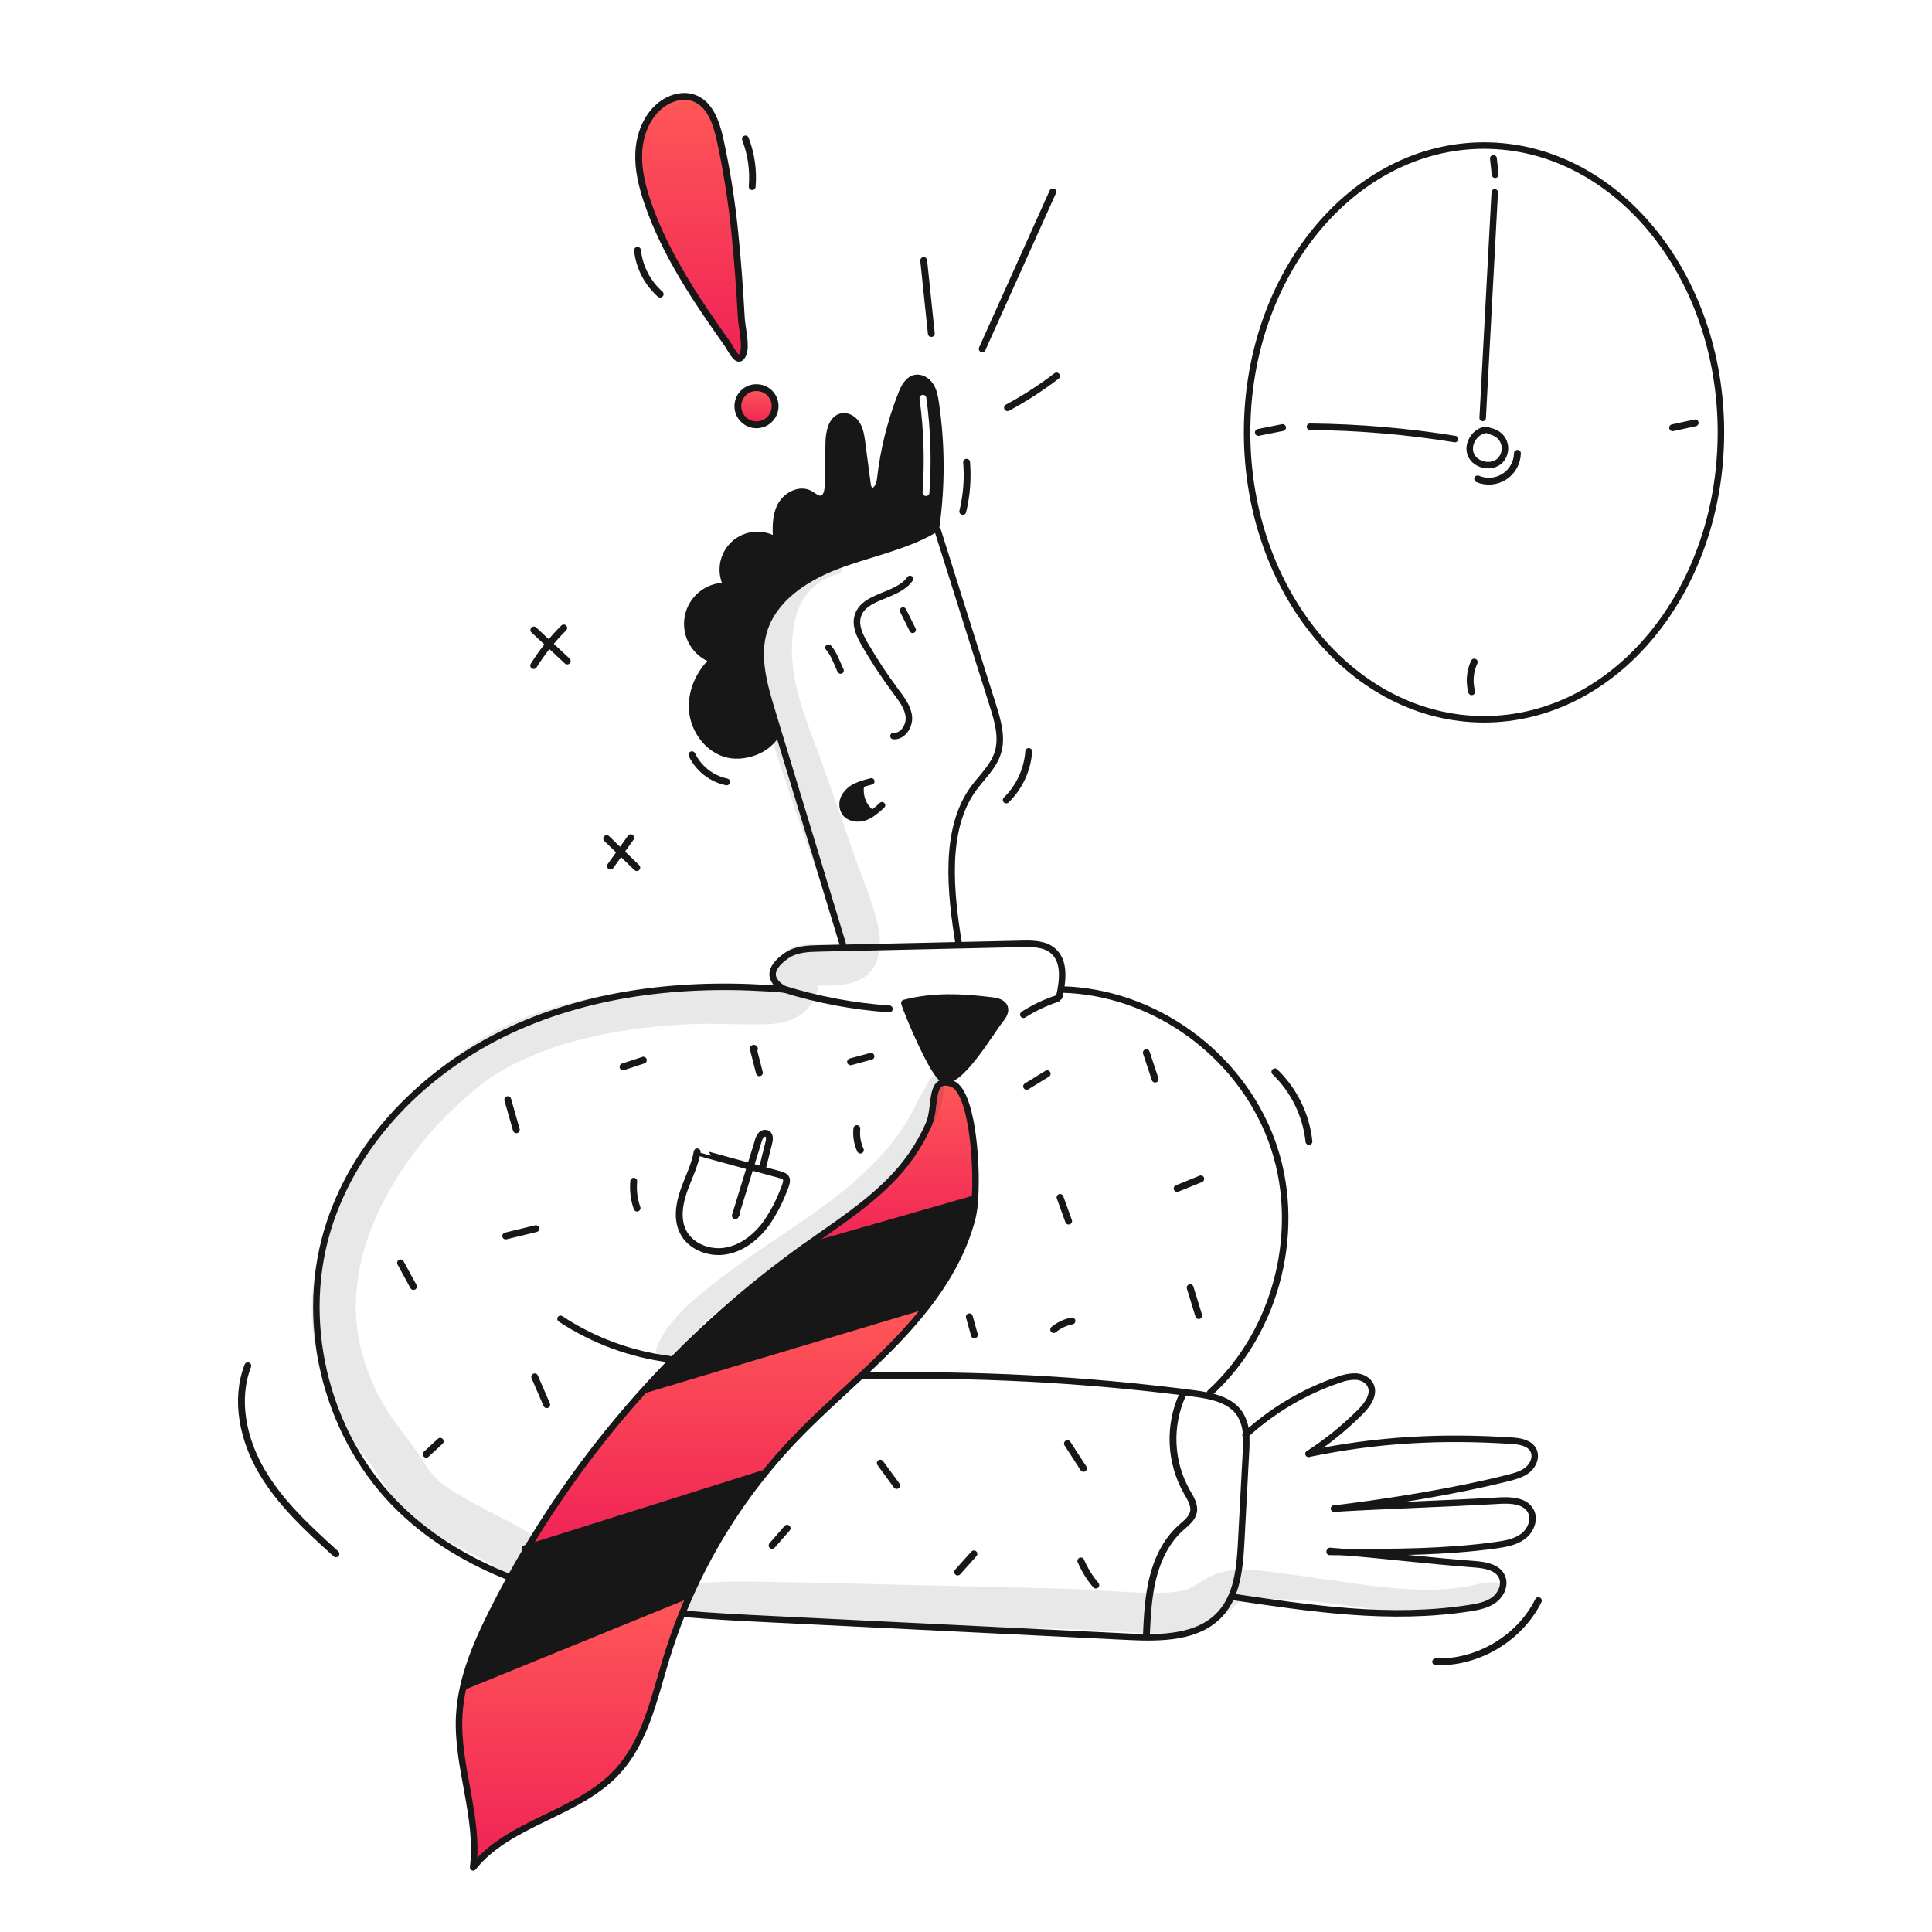 <svg width="960" height="960" viewBox="0 0 960 960" fill="none" xmlns="http://www.w3.org/2000/svg">
<g clip-path="url(#clip0_38_4067)">
<path d="M499.214 500.581C499.929 502.737 498.454 504.937 497.047 506.719C491.692 513.537 476.785 539.131 468.809 536.307C463.783 534.526 450.169 501.818 449.375 498.358C463.908 494.603 478.1 495.306 492.996 497.158C495.481 497.461 498.42 498.21 499.214 500.581Z" fill="#171717"/>
<path d="M472.859 538.394C482.672 541.514 485.724 576.343 484.459 595.686L483.948 595.652L399.462 619.873C414.062 609.447 429.333 599.724 442.006 587.029C450.277 578.859 456.922 569.192 461.587 558.542C465.406 549.716 461.446 534.763 472.859 538.394Z" fill="url(#paint0_linear_38_4067)"/>
<path d="M483.943 595.652L484.454 595.686C484.305 598.805 483.891 601.906 483.217 604.955C479.087 621.291 470.647 636.085 460.232 649.46L459.517 648.904L320.576 690.551L320.394 690.381C344.148 664.115 370.654 640.477 399.457 619.872L483.943 595.652Z" fill="#171717"/>
<path d="M459.518 648.905L460.233 649.461C455.753 655.182 450.986 660.673 445.95 665.911C440.323 671.799 434.45 677.437 428.501 682.996C416.85 693.887 404.901 704.472 393.944 716.055C388.918 721.364 384.112 726.874 379.525 732.585L379.037 732.185L262.116 769.059C278.913 740.982 298.435 714.629 320.4 690.382L320.582 690.552L459.518 648.905Z" fill="url(#paint1_linear_38_4067)"/>
<path d="M427.718 390.785C427.384 393.178 427.662 395.617 428.527 397.873C429.392 400.129 430.816 402.129 432.664 403.685L433.05 404.422C431.933 405.157 430.729 405.752 429.465 406.191C426.05 407.303 421.765 406.599 419.765 403.616C419.08 402.474 418.704 401.173 418.676 399.842C418.649 398.511 418.969 397.195 419.606 396.026C420.92 393.69 422.948 391.837 425.392 390.739C426.044 390.421 426.711 390.137 427.392 389.888L427.718 390.785Z" fill="#171717"/>
<path d="M379.037 732.188L379.525 732.588C364.681 751.066 352.292 771.387 342.665 793.045L341.791 792.659L230.883 837.9L230.293 837.764C233.231 824.944 238.734 812.635 244.667 800.825C250.09 790.025 255.907 779.436 262.116 769.059L379.037 732.188Z" fill="#171717"/>
<path d="M338.944 801.812C336.04 809.016 333.445 816.345 331.161 823.798C325.069 843.686 320.724 865.264 306.554 880.498C286.954 901.588 253.054 905.366 235.115 927.898C238.178 902.792 226.901 877.844 228.172 852.579C228.444 847.588 229.154 842.63 230.294 837.763L230.884 837.899L341.792 792.655L342.666 793.041C341.372 795.935 340.131 798.859 338.944 801.812Z" fill="url(#paint2_linear_38_4067)"/>
<path d="M443.952 365.735C448.603 366.121 452.052 360.777 451.598 356.126C451.144 351.475 448.126 347.549 445.324 343.805C439.69 336.261 434.496 328.397 429.77 320.253C427.308 316.009 424.892 311.132 426.151 306.388C428.999 295.746 445.834 296.677 452.165 287.646" stroke="#171717" stroke-width="3.225" stroke-linecap="round" stroke-linejoin="round"/>
<path d="M417.666 333.187C415.666 328.978 414.466 324.973 411.666 321.774" stroke="#171717" stroke-width="3.225" stroke-linecap="round" stroke-linejoin="round"/>
<path d="M453.505 312.959C451.905 309.759 450.305 306.556 448.705 303.35" stroke="#171717" stroke-width="3.225" stroke-linecap="round" stroke-linejoin="round"/>
<path d="M476.331 468.725C472.315 443.743 468.809 412.193 483.751 391.784C487.971 386.021 493.576 381.006 495.751 374.199C498.224 366.518 495.785 358.225 493.357 350.522C484.224 321.547 475.088 292.569 465.948 263.586" stroke="#171717" stroke-width="3.225" stroke-linecap="round" stroke-linejoin="round"/>
<path d="M418.755 469.1C408.159 434.226 397.567 399.352 386.978 364.477C385.832 360.688 384.682 356.903 383.529 353.121C379.604 340.21 375.667 326.37 379.592 313.459C384.414 297.576 399.911 287.377 415.397 281.359C430.384 275.55 449.697 271.716 463.715 263.525C464.169 263.264 464.615 262.992 465.054 262.72" stroke="#171717" stroke-width="3.225" stroke-linecap="round" stroke-linejoin="round"/>
<path d="M497.047 506.719C498.454 504.938 499.929 502.737 499.214 500.581C498.42 498.21 495.482 497.461 492.997 497.155C478.097 495.306 463.909 494.602 449.376 498.355C450.17 501.815 463.784 534.523 468.81 536.304C476.785 539.131 491.692 513.537 497.047 506.719Z" stroke="#171717" stroke-width="3.225" stroke-linecap="round" stroke-linejoin="round"/>
<path d="M484.454 595.686C485.725 576.343 482.673 541.514 472.854 538.394C461.441 534.764 465.4 549.716 461.577 558.543C456.913 569.193 450.27 578.859 442 587.03C429.328 599.73 414.057 609.448 399.456 619.874C343.93 659.659 297.181 710.44 262.115 769.059C255.909 779.429 250.092 790.018 244.666 800.825C238.733 812.635 233.23 824.944 230.292 837.764C229.153 842.631 228.443 847.589 228.17 852.58C226.899 877.845 238.176 902.793 235.113 927.899C253.049 905.368 286.948 901.59 306.552 880.499C320.722 865.263 325.067 843.685 331.159 823.799C333.439 816.357 336.033 809.028 338.942 801.813C340.132 798.863 341.373 795.94 342.663 793.043C352.29 771.385 364.679 751.064 379.523 732.586C384.095 726.879 388.901 721.369 393.942 716.056C404.9 704.472 416.847 693.887 428.5 683C434.445 677.441 440.321 671.8 445.949 665.915C450.985 660.677 455.752 655.187 460.232 649.465C470.647 636.089 479.087 621.296 483.217 604.959C483.892 601.909 484.306 598.807 484.454 595.686V595.686Z" stroke="#171717" stroke-width="3.225" stroke-linecap="round" stroke-linejoin="round"/>
<path d="M465.054 262.723C468.046 241.975 468.008 220.903 464.941 200.167C464.499 197.206 463.965 194.154 462.332 191.636C460.699 189.118 457.692 187.246 454.754 187.847C451.192 188.584 449.254 192.347 447.913 195.747C442.523 209.437 438.964 223.778 437.328 238.4C437.022 241.225 434.934 245.094 432.518 243.607C431.463 242.949 431.191 241.565 431.032 240.34C430.124 233.473 429.217 226.617 428.309 219.772C427.909 216.8 427.492 213.748 425.995 211.15C424.498 208.552 421.627 206.521 418.655 206.918C413.3 207.633 411.871 214.633 411.78 220.044C411.647 227.135 411.518 234.225 411.394 241.316C411.337 243.971 410.694 247.386 408.07 247.851C406.039 248.203 404.349 246.444 402.556 245.423C397.439 242.507 390.598 246.058 387.876 251.288C385.154 256.518 385.414 262.712 385.743 268.588C382.54 266.502 378.734 265.542 374.925 265.859C371.116 266.176 367.521 267.752 364.707 270.338C361.893 272.925 360.02 276.375 359.383 280.143C358.747 283.912 359.383 287.786 361.192 291.153C356.655 290.957 352.199 292.403 348.642 295.226C345.085 298.049 342.665 302.061 341.827 306.524C340.988 310.987 341.787 315.603 344.076 319.525C346.366 323.447 349.993 326.412 354.292 327.876C347.428 334.286 343.174 343.714 343.979 353.084C344.784 362.454 351.047 371.384 359.941 374.412C368.835 377.44 381.428 373.119 385.841 364.812" stroke="#171717" stroke-width="3.225" stroke-linecap="round" stroke-linejoin="round"/>
<path d="M253.539 783.853C233.413 775.934 214.626 764.918 199.095 749.965C163.075 715.283 148.406 660.034 162.485 612.046C175.566 567.438 211.359 531.554 253.494 511.926C295.629 492.298 343.573 487.659 389.894 491.653" stroke="#171717" stroke-width="3.225" stroke-linecap="round" stroke-linejoin="round"/>
<path d="M429.079 683.609C485.191 682.709 537.366 685.197 593.025 692.379C601.647 693.491 611.325 695.34 616.101 702.612C617.978 705.678 619.037 709.174 619.175 712.766C619.334 715.677 619.311 718.594 619.107 721.502C618.323 736.319 617.541 751.136 616.759 765.951C616.271 775.174 615.545 784.988 611.903 793.281C610.543 796.475 608.661 799.419 606.333 801.994C595.333 813.994 576.768 814.088 560.5 813.282C501.722 810.4 442.944 807.511 384.166 804.614C369.1 803.877 353.977 803.128 338.945 801.814H338.888" stroke="#171717" stroke-width="3.225" stroke-linecap="round" stroke-linejoin="round"/>
<path d="M278.521 655.326C294.876 666.139 313.516 673.013 332.977 675.407" stroke="#171717" stroke-width="3.225" stroke-linecap="round" stroke-linejoin="round"/>
<path d="M389.894 491.653C378.368 485.005 386.286 477.948 390.926 474.772C395.566 471.596 401.534 471.372 407.161 471.244C411.041 471.152 414.921 471.073 418.801 470.983C437.985 470.552 457.169 470.124 476.354 469.701C486.825 469.462 497.3 469.228 507.779 469.001C513.145 468.887 519.033 468.943 523.14 472.392C529.368 477.633 528.132 487.379 526.34 495.321" stroke="#171717" stroke-width="3.225" stroke-linecap="round" stroke-linejoin="round"/>
<path d="M527.848 491.675C573.534 492.934 615.873 523.668 631.779 566.506C647.685 609.344 635.079 661.259 601.295 692.026" stroke="#171717" stroke-width="3.225" stroke-linecap="round" stroke-linejoin="round"/>
<path d="M618.891 713.015C618.982 712.924 619.084 712.845 619.175 712.765C632.469 700.655 648.113 691.41 665.133 685.605C667.895 684.5 670.848 683.952 673.823 683.994C676.773 684.21 679.813 685.718 681.061 688.418C683.148 692.918 679.575 697.918 676.081 701.442C668.247 709.326 659.586 716.344 650.249 722.373" stroke="#171717" stroke-width="3.225" stroke-linecap="round" stroke-linejoin="round"/>
<path d="M650.249 722.375C684.443 715.284 716.208 713.639 751.071 715.875C755.235 716.136 760.136 716.941 761.971 720.697C763.548 723.885 761.948 727.912 759.226 730.215C756.504 732.518 752.941 733.482 749.492 734.356C723.467 740.97 689.579 746.416 662.919 749.615" stroke="#171717" stroke-width="3.225" stroke-linecap="round" stroke-linejoin="round"/>
<path d="M662.921 749.614C689.15 748.06 718.647 747.197 744.865 745.655C750.742 745.303 757.934 745.666 760.657 750.874C762.869 755.117 760.566 760.597 756.732 763.444C752.898 766.291 747.974 767.154 743.232 767.8C718.148 771.238 692.747 771.351 667.414 771.169C665.179 771.158 662.933 771.135 660.698 771.124" stroke="#171717" stroke-width="3.225" stroke-linecap="round" stroke-linejoin="round"/>
<path d="M660.834 770.647C663.034 770.817 665.228 770.991 667.414 771.168C689.378 772.996 710.57 775.604 732.714 777.26C737.944 777.66 744.161 778.701 746.314 783.488C748.084 787.447 745.928 792.28 742.479 794.902C739.03 797.524 734.579 798.384 730.306 799.054C690.871 805.202 651.799 799.325 612.319 793.46" stroke="#171717" stroke-width="3.225" stroke-linecap="round" stroke-linejoin="round"/>
<path d="M855.116 214.859C855.116 293.593 802.416 357.408 737.401 357.408C672.386 357.408 619.675 293.593 619.675 214.859C619.675 136.125 672.384 72.321 737.4 72.321C802.416 72.321 855.116 136.136 855.116 214.859Z" stroke="#171717" stroke-width="3.225" stroke-linecap="round" stroke-linejoin="round"/>
<path d="M650.918 212.045C675.056 212.264 699.142 214.312 722.97 218.171" stroke="#171717" stroke-width="3.225" stroke-linecap="round" stroke-linejoin="round"/>
<path d="M736.73 207.666C738.73 170.296 740.73 132.929 742.73 95.566" stroke="#171717" stroke-width="3.225" stroke-linecap="round" stroke-linejoin="round"/>
<path d="M738.989 213.566C738.258 213.578 737.531 213.697 736.833 213.918C732.148 215.393 728.933 221.224 730.866 225.887C733.066 231.242 741.145 232.932 745.308 228.905C749.471 224.878 748.882 215.994 740.067 214.134" stroke="#171717" stroke-width="3.225" stroke-linecap="round" stroke-linejoin="round"/>
<path d="M432.948 388.278C431.067 388.711 429.211 389.249 427.389 389.889C426.708 390.138 426.041 390.422 425.389 390.74C422.945 391.839 420.917 393.692 419.603 396.027C418.966 397.196 418.646 398.512 418.674 399.843C418.701 401.175 419.077 402.475 419.762 403.617C421.762 406.601 426.047 407.304 429.462 406.192C430.726 405.752 431.93 405.158 433.047 404.422C434.904 403.138 436.65 401.699 438.266 400.122" stroke="#171717" stroke-width="3.225" stroke-linecap="round" stroke-linejoin="round"/>
<path d="M432.663 403.684C430.815 402.128 429.392 400.128 428.527 397.872C427.662 395.616 427.383 393.177 427.717 390.784" stroke="#171717" stroke-width="3.225" stroke-linecap="round" stroke-linejoin="round"/>
<path d="M230.883 837.9L341.791 792.657" stroke="#171717" stroke-width="3.225" stroke-linecap="round" stroke-linejoin="round"/>
<path d="M260.913 769.433L262.116 769.059L379.037 732.188" stroke="#171717" stroke-width="3.225" stroke-linecap="round" stroke-linejoin="round"/>
<path d="M320.576 690.552L459.518 648.905" stroke="#171717" stroke-width="3.225" stroke-linecap="round" stroke-linejoin="round"/>
<path d="M399.458 619.873L483.943 595.652" stroke="#171717" stroke-width="3.225" stroke-linecap="round" stroke-linejoin="round"/>
<path d="M488.056 173.33C499.75 147.325 511.443 121.319 523.137 95.314" stroke="#171717" stroke-width="3.404" stroke-linecap="round" stroke-linejoin="round"/>
<path d="M500.619 202.577C509.145 197.988 517.289 192.721 524.97 186.826" stroke="#171717" stroke-width="3.404" stroke-linecap="round" stroke-linejoin="round"/>
<path d="M462.768 165.74C461.501 153.641 460.237 141.541 458.975 129.44" stroke="#171717" stroke-width="3.404" stroke-linecap="round" stroke-linejoin="round"/>
<path d="M380.809 193.987C378.501 192.5 375.188 192.292 372.909 193.068C370.63 193.845 368.743 195.479 367.649 197.624C366.554 199.768 366.339 202.255 367.048 204.556C367.757 206.857 369.335 208.791 371.447 209.948C373.559 211.105 376.038 211.393 378.359 210.752C380.68 210.11 382.659 208.59 383.878 206.513C385.096 204.436 385.457 201.966 384.884 199.628C384.311 197.289 382.849 195.266 380.809 193.987Z" fill="url(#paint3_linear_38_4067)" stroke="#171717" stroke-width="3.4"/>
<path d="M281.853 328.448L265.253 313.023" stroke="#171717" stroke-width="3.404" stroke-linecap="round" stroke-linejoin="round"/>
<path d="M265.182 330.714C269.416 323.922 274.434 317.65 280.131 312.028" stroke="#171717" stroke-width="3.404" stroke-linecap="round" stroke-linejoin="round"/>
<path d="M316.416 431.1L301.464 416.69" stroke="#171717" stroke-width="3.404" stroke-linecap="round" stroke-linejoin="round"/>
<path d="M303.334 430.344L313.411 416.264" stroke="#171717" stroke-width="3.404" stroke-linecap="round" stroke-linejoin="round"/>
<path d="M166.911 772.09C153.329 759.757 139.536 747.168 130.211 731.371C120.886 715.574 116.534 695.782 123.127 678.66" stroke="#171717" stroke-width="3.404" stroke-linecap="round" stroke-linejoin="round"/>
<path d="M569.624 812.631C570.072 803.014 570.53 793.324 572.866 783.986C575.202 774.648 579.574 765.571 586.748 759.152C589.289 756.879 592.341 754.666 593.027 751.325C593.757 747.772 591.527 744.376 589.719 741.232C585.618 733.96 583.283 725.825 582.903 717.485C582.522 709.144 584.108 700.831 587.531 693.216" stroke="#171717" stroke-width="3.404" stroke-linecap="round" stroke-linejoin="round"/>
<path d="M389.546 491.508C406.549 496.8 424.111 500.089 441.877 501.308" stroke="#171717" stroke-width="3.404" stroke-linecap="round" stroke-linejoin="round"/>
<path d="M508.571 504.131C513.75 500.8 519.335 498.148 525.189 496.24" stroke="#171717" stroke-width="3.404" stroke-linecap="round" stroke-linejoin="round"/>
<path d="M380.866 607.734C375.966 614.519 368.929 620.169 360.682 621.611C352.435 623.053 343.056 619.448 339.356 611.937C336.316 605.766 337.47 598.351 339.72 591.85C341.97 585.349 345.253 579.15 346.415 572.368C346.383 572.495 380.078 581.644 383.201 582.5C391.15 584.68 392.444 584.226 389.101 592.191C386.96 597.67 384.197 602.886 380.866 607.734Z" stroke="#171717" stroke-width="3.404" stroke-linecap="round" stroke-linejoin="round"/>
<path d="M378.965 580.055L382.031 567.775C382.425 566.199 382.631 564.134 381.215 563.33C380.701 563.103 380.127 563.049 379.58 563.178C379.033 563.306 378.542 563.609 378.183 564.041C377.485 564.924 376.993 565.95 376.743 567.047L365.382 604.074L366.062 602.974" stroke="#171717" stroke-width="3.404" stroke-linecap="round" stroke-linejoin="round"/>
<path d="M538.383 729.616C535.725 725.516 533.066 721.416 530.407 717.316" stroke="#171717" stroke-width="3.404" stroke-linecap="round" stroke-linejoin="round"/>
<path d="M475.853 781.119C478.545 778.113 481.237 775.108 483.93 772.105" stroke="#171717" stroke-width="3.404" stroke-linecap="round" stroke-linejoin="round"/>
<path d="M445.547 738.127L437.407 727.012" stroke="#171717" stroke-width="3.404" stroke-linecap="round" stroke-linejoin="round"/>
<path d="M383.651 767.916L391.117 759.366" stroke="#171717" stroke-width="3.404" stroke-linecap="round" stroke-linejoin="round"/>
<path d="M271.661 697.991L265.684 684.155" stroke="#171717" stroke-width="3.404" stroke-linecap="round" stroke-linejoin="round"/>
<path d="M211.794 722.581L218.734 716.174" stroke="#171717" stroke-width="3.404" stroke-linecap="round" stroke-linejoin="round"/>
<path d="M266.259 610.508L251.286 614.146" stroke="#171717" stroke-width="3.404" stroke-linecap="round" stroke-linejoin="round"/>
<path d="M205.441 639.267C203.308 635.352 201.172 631.436 199.035 627.521" stroke="#171717" stroke-width="3.404" stroke-linecap="round" stroke-linejoin="round"/>
<path d="M256.557 561.373L252.3 546.42" stroke="#171717" stroke-width="3.404" stroke-linecap="round" stroke-linejoin="round"/>
<path d="M316.553 600.28C315.029 596.006 314.467 591.448 314.907 586.931" stroke="#171717" stroke-width="3.404" stroke-linecap="round" stroke-linejoin="round"/>
<path d="M309.579 530.109L319.679 526.78" stroke="#171717" stroke-width="3.404" stroke-linecap="round" stroke-linejoin="round"/>
<path d="M377.346 533.041L374.257 520.979C374.433 520.704 374.967 520.928 374.893 521.246C374.863 521.315 374.813 521.374 374.749 521.414C374.685 521.453 374.61 521.472 374.535 521.468C374.46 521.464 374.387 521.436 374.328 521.39C374.269 521.343 374.226 521.279 374.204 521.207" stroke="#171717" stroke-width="3.404" stroke-linecap="round" stroke-linejoin="round"/>
<path d="M422.646 527.6L432.773 524.87" stroke="#171717" stroke-width="3.404" stroke-linecap="round" stroke-linejoin="round"/>
<path d="M427.516 571.477C425.985 568.141 425.381 564.454 425.768 560.804" stroke="#171717" stroke-width="3.404" stroke-linecap="round" stroke-linejoin="round"/>
<path d="M510.118 539.808L520.336 533.522" stroke="#171717" stroke-width="3.404" stroke-linecap="round" stroke-linejoin="round"/>
<path d="M573.96 536.192L569.605 523.05" stroke="#171717" stroke-width="3.404" stroke-linecap="round" stroke-linejoin="round"/>
<path d="M530.993 606.751C529.575 602.834 528.157 598.917 526.738 595" stroke="#171717" stroke-width="3.404" stroke-linecap="round" stroke-linejoin="round"/>
<path d="M584.908 590.548C588.828 588.957 592.748 587.367 596.668 585.779" stroke="#171717" stroke-width="3.404" stroke-linecap="round" stroke-linejoin="round"/>
<path d="M595.647 653.713C594.224 649.086 592.8 644.459 591.376 639.832" stroke="#171717" stroke-width="3.404" stroke-linecap="round" stroke-linejoin="round"/>
<path d="M523.579 660.651C526.196 658.485 529.318 657.016 532.655 656.38" stroke="#171717" stroke-width="3.404" stroke-linecap="round" stroke-linejoin="round"/>
<path d="M484.167 663.294L481.667 654.32" stroke="#171717" stroke-width="3.404" stroke-linecap="round" stroke-linejoin="round"/>
<path d="M544.5 787.629C541.438 784.012 538.933 779.959 537.067 775.603" stroke="#171717" stroke-width="3.404" stroke-linecap="round" stroke-linejoin="round"/>
<path d="M361.036 388.522C357.325 387.737 353.843 386.112 350.858 383.772C347.872 381.432 345.463 378.438 343.814 375.022" stroke="#171717" stroke-width="3.404" stroke-linecap="round" stroke-linejoin="round"/>
<path d="M478.4 254.118C480.338 246.126 480.98 237.875 480.3 229.68" stroke="#171717" stroke-width="3.404" stroke-linecap="round" stroke-linejoin="round"/>
<path d="M500 397.5C506.535 391.096 510.507 382.526 511.169 373.4" stroke="#171717" stroke-width="3.404" stroke-linecap="round" stroke-linejoin="round"/>
<path d="M713.379 825.726C734.279 826.463 755.09 814.077 764.406 795.347" stroke="#171717" stroke-width="3.404" stroke-linecap="round" stroke-linejoin="round"/>
<path d="M650.409 567.192C649.007 554.027 643.015 541.776 633.484 532.586" stroke="#171717" stroke-width="3.404" stroke-linecap="round" stroke-linejoin="round"/>
<path d="M734.246 237.967C736.377 238.877 738.698 239.251 741.006 239.057C743.315 238.863 745.541 238.107 747.49 236.854C749.439 235.601 751.051 233.89 752.186 231.87C753.321 229.85 753.944 227.583 754 225.267" stroke="#171717" stroke-width="3.404" stroke-linecap="round" stroke-linejoin="round"/>
<path d="M742.937 86.738L742.076 78.738" stroke="#171717" stroke-width="3.404" stroke-linecap="round" stroke-linejoin="round"/>
<path d="M625.283 214.862L637.295 212.462" stroke="#171717" stroke-width="3.404" stroke-linecap="round" stroke-linejoin="round"/>
<path d="M731.266 343.719C729.947 338.808 730.397 333.591 732.536 328.978" stroke="#171717" stroke-width="3.404" stroke-linecap="round" stroke-linejoin="round"/>
<path d="M831.113 212.546L842.32 210.122" stroke="#171717" stroke-width="3.404" stroke-linecap="round" stroke-linejoin="round"/>
<path d="M373.758 92.731C374.44 84.683 373.291 76.586 370.398 69.045" stroke="#171717" stroke-width="3.404" stroke-linecap="round" stroke-linejoin="round"/>
<path d="M328.028 146.165C321.695 140.562 317.682 132.797 316.775 124.39" stroke="#171717" stroke-width="3.404" stroke-linecap="round" stroke-linejoin="round"/>
<path d="M357.73 69.063C355.918 61.011 352.88 51.945 345.22 48.872C339.34 46.512 332.392 48.704 327.587 52.834C321.099 58.41 317.843 67.086 317.401 75.634C316.959 84.182 319.067 92.658 321.842 100.752C330.582 126.252 345.817 148.778 361.262 170.622C363.695 174.063 366.794 181.666 369.185 176.013C371.001 171.72 368.618 162.629 368.358 158.034C367.558 143.857 366.607 129.684 365.118 115.561C363.559 99.931 361.092 84.406 357.73 69.063V69.063Z" fill="url(#paint4_linear_38_4067)" stroke="#171717" stroke-width="3.4"/>
<path fill-rule="evenodd" clip-rule="evenodd" d="M465.053 262.723C468.045 241.975 468.007 220.903 464.94 200.167C464.499 197.206 463.967 194.152 462.334 191.634C460.701 189.116 457.694 187.245 454.756 187.845C451.194 188.586 449.254 192.353 447.915 195.745C442.525 209.436 438.966 223.779 437.33 238.402C437.02 241.227 434.936 245.095 432.52 243.609C431.465 242.951 431.193 241.567 431.034 240.342C430.127 233.482 429.219 226.626 428.311 219.774C427.914 216.802 427.494 213.739 425.997 211.152C424.5 208.565 421.629 206.52 418.657 206.92C413.302 207.635 411.873 214.634 411.782 220.046C411.65 227.136 411.522 234.227 411.396 241.318C411.339 243.973 410.693 247.388 408.072 247.853C406.562 248.115 405.24 247.209 403.925 246.308C403.471 245.997 403.018 245.687 402.558 245.425C397.442 242.509 390.601 246.072 387.878 251.29C385.155 256.508 385.416 262.713 385.745 268.59C382.542 266.504 378.736 265.544 374.927 265.861C371.118 266.178 367.523 267.754 364.709 270.34C361.895 272.927 360.022 276.377 359.385 280.145C358.749 283.914 359.385 287.788 361.194 291.155C356.657 290.959 352.201 292.405 348.644 295.228C345.087 298.051 342.667 302.063 341.829 306.526C340.99 310.989 341.789 315.605 344.078 319.527C346.368 323.449 349.995 326.414 354.294 327.878C347.43 334.287 343.187 343.728 343.981 353.087C344.775 362.446 351.049 371.399 359.943 374.415C368.837 377.431 381.43 373.12 385.843 364.815L386.977 364.475C385.824 360.693 384.674 356.908 383.528 353.119C379.602 340.208 375.666 326.368 379.591 313.457C384.413 297.574 399.91 287.375 415.396 281.362C420.729 279.295 426.609 277.479 432.603 275.626C443.455 272.273 454.682 268.804 463.714 263.528C464.159 263.273 464.593 263.006 465.026 262.739L465.053 262.723ZM460.292 197.672C460.164 196.741 459.306 196.089 458.374 196.217C457.443 196.345 456.792 197.203 456.919 198.134C459.032 213.543 459.536 229.13 458.423 244.643C458.356 245.581 459.061 246.395 459.999 246.463C460.936 246.53 461.751 245.824 461.818 244.887C462.948 229.138 462.436 213.315 460.292 197.672Z" fill="#171717"/>
<g opacity="0.1">
<path d="M415.454 280.193C404.386 282.599 394.647 290.641 388.049 299.639C384.389 304.684 381.536 310.267 379.593 316.19C377.127 323.61 377.35 332.513 378.053 340.214C379.599 357.171 385.291 372.901 390.594 388.956C395.926 405.1 401.659 421.118 407.219 437.185C409.279 443.137 411.412 449.058 413.519 454.991C415.245 459.843 417.189 465.564 417.138 469.679C417.118 471.198 417.63 469.686 416.884 470.836C417.398 470.121 417.864 469.373 418.278 468.597C418.45 468.132 419.713 468.59 418.562 468.474C418.066 468.554 417.581 468.692 417.116 468.884C417.137 468.884 415.456 469.243 416.363 469.084C415.696 469.102 415.031 469.163 414.371 469.265C409.785 469.565 405.191 469.099 400.61 469.355C394.148 469.715 388.755 472.272 386.754 478.946C386.275 480.71 386.014 482.526 385.978 484.354C385.931 485.544 386.478 487.589 386.034 488.681C386.439 487.681 385.114 488.457 384.086 488.703C378.974 489.928 372.709 489.185 367.259 489.211C360.351 489.243 353.459 489.474 346.559 489.76C317.343 490.97 287.643 494.873 260.321 505.76C244.349 512.021 229.644 521.127 216.921 532.636C186.521 559.795 161.057 596.247 155.769 637.402C152.627 661.861 158.65 686.766 170.781 708.071C174.543 714.535 178.77 720.715 183.43 726.564C187.485 731.754 190.53 737.496 194.33 742.871C203.116 755.311 216.307 762.502 229.495 769.476C236.614 773.241 243.733 776.991 250.637 781.144C263.33 788.782 274.951 768.85 262.229 761.312C249.318 753.661 235.329 747.777 222.808 739.483C218.116 736.423 214.157 732.364 211.215 727.596C207.632 721.933 203.763 716.456 199.622 711.187C185.211 692.787 176.488 670.667 176.822 648.019C177.108 628.533 183.382 609.687 193.056 592.358C201.884 576.585 213.119 562.287 226.356 549.98C229.195 547.289 232.112 544.683 235.106 542.162C236.354 541.115 237.624 540.097 238.891 539.074C240.345 537.9 237.918 539.788 239.362 538.701C240.033 538.201 240.703 537.691 241.381 537.201C247.227 533.007 253.481 529.415 260.049 526.479C284.944 515.036 312.891 510.554 340.049 509.019C353.289 508.271 366.449 509.225 379.668 508.974C385.658 508.861 392.154 507.96 397.268 504.598C402.74 500.998 408.105 492.686 406.178 485.798C405.634 483.853 408.343 482.276 403.478 487.007C402.787 487.68 399.853 490.776 401.278 489.535C400.398 490.302 399.41 489.66 401.436 489.685C403.636 489.713 405.831 489.724 408.027 489.743C413.133 489.785 418.577 489.715 423.507 488.258C436.981 484.276 438.937 471.511 436.14 459.406C433.395 447.524 428.248 435.874 424.268 424.374C418.812 408.609 413.429 392.819 407.75 377.132C402.478 362.57 395.784 347.28 394.05 331.779C392.731 319.965 393.344 304.301 401.356 294.673C405.4 289.973 410.789 286.628 416.795 285.09C419.955 284.231 418.621 279.519 415.449 280.208L415.454 280.193Z" fill="#171717"/>
</g>
<g opacity="0.1">
<path d="M343.743 802.707C372.025 806.707 401.168 806.107 429.7 806.871C458.3 807.634 486.9 808.374 515.5 809.091C529.957 809.437 544.336 809.94 558.766 810.891C571.657 811.74 586.859 812.891 598.966 807.577C604.22 805.289 609.066 802.16 613.314 798.314C614.762 796.966 615.565 795.867 617.533 795.381C620.654 794.61 624.51 794.819 627.705 794.699C640.638 794.212 653.274 795.558 666.058 797.332C680.07 799.277 694.151 801.305 708.326 801.38C715.492 801.429 722.651 800.88 729.726 799.74C733.183 799.245 736.598 798.499 739.946 797.506C743.454 796.389 745.156 794.729 747.331 791.874C748.712 790.06 747.213 787.3 745.258 786.774C739.258 785.174 734.381 787.336 728.397 788.414C722.055 789.491 715.63 790.002 709.197 789.939C696.661 789.939 684.186 788.384 671.788 786.673C658.91 784.895 646.07 782.896 633.179 781.243C621.906 779.797 609.201 778.272 598.979 784.543C594.921 787.035 591.596 789.652 586.862 790.526C580.195 791.757 573.249 791.641 566.501 791.37C552.807 790.819 539.182 789.67 525.471 789.317C497.538 788.604 469.604 787.938 441.671 787.317C425.71 786.953 409.747 786.47 393.784 786.232C377.849 785.994 361.77 785.321 345.898 786.776C341.888 787.144 338.437 789.576 337.933 793.808C337.508 797.38 339.703 802.134 343.742 802.708L343.743 802.707Z" fill="#171717"/>
</g>
<g opacity="0.1">
<path d="M333.133 673.821C339.896 668.516 345.244 661.579 351.633 655.828C357.706 650.37 364.06 645.234 370.67 640.44C384.097 630.686 398.251 621.991 411.791 612.401C424.961 603.073 437.704 592.842 448.335 580.636C453.507 574.802 458.064 568.451 461.935 561.684C463.989 558.105 465.761 554.37 467.235 550.515C468.76 546.389 468.706 542.876 469.053 538.637C469.367 534.796 463.517 533.327 461.803 536.673C459.941 540.307 457.635 543.653 455.85 547.392C454.319 550.662 452.624 553.852 450.771 556.95C446.678 563.613 441.912 569.838 436.549 575.528C425.456 587.415 412.49 597.328 399.125 606.503C385.619 615.777 371.779 624.573 358.783 634.568C346.731 643.837 331.843 655.168 326.235 669.807C324.58 674.127 330.312 676.031 333.129 673.821H333.133Z" fill="#171717"/>
</g>
</g>
<defs>
<linearGradient id="paint0_linear_38_4067" x1="442.096" y1="537.836" x2="442.096" y2="619.873" gradientUnits="userSpaceOnUse">
<stop stop-color="#FF5757"/>
<stop offset="1" stop-color="#F02356"/>
</linearGradient>
<linearGradient id="paint1_linear_38_4067" x1="361.175" y1="648.905" x2="361.175" y2="769.059" gradientUnits="userSpaceOnUse">
<stop stop-color="#FF5757"/>
<stop offset="1" stop-color="#F02356"/>
</linearGradient>
<linearGradient id="paint2_linear_38_4067" x1="285.368" y1="792.655" x2="285.368" y2="927.898" gradientUnits="userSpaceOnUse">
<stop stop-color="#FF5757"/>
<stop offset="1" stop-color="#F02356"/>
</linearGradient>
<linearGradient id="paint3_linear_38_4067" x1="375.894" y1="192.626" x2="375.894" y2="211.086" gradientUnits="userSpaceOnUse">
<stop stop-color="#FF5757"/>
<stop offset="1" stop-color="#F02356"/>
</linearGradient>
<linearGradient id="paint4_linear_38_4067" x1="343.602" y1="47.903" x2="343.602" y2="178.041" gradientUnits="userSpaceOnUse">
<stop stop-color="#FF5757"/>
<stop offset="1" stop-color="#F02356"/>
</linearGradient>
<clipPath id="clip0_38_4067">
<rect width="960" height="960" fill="white"/>
</clipPath>
</defs>
</svg>
